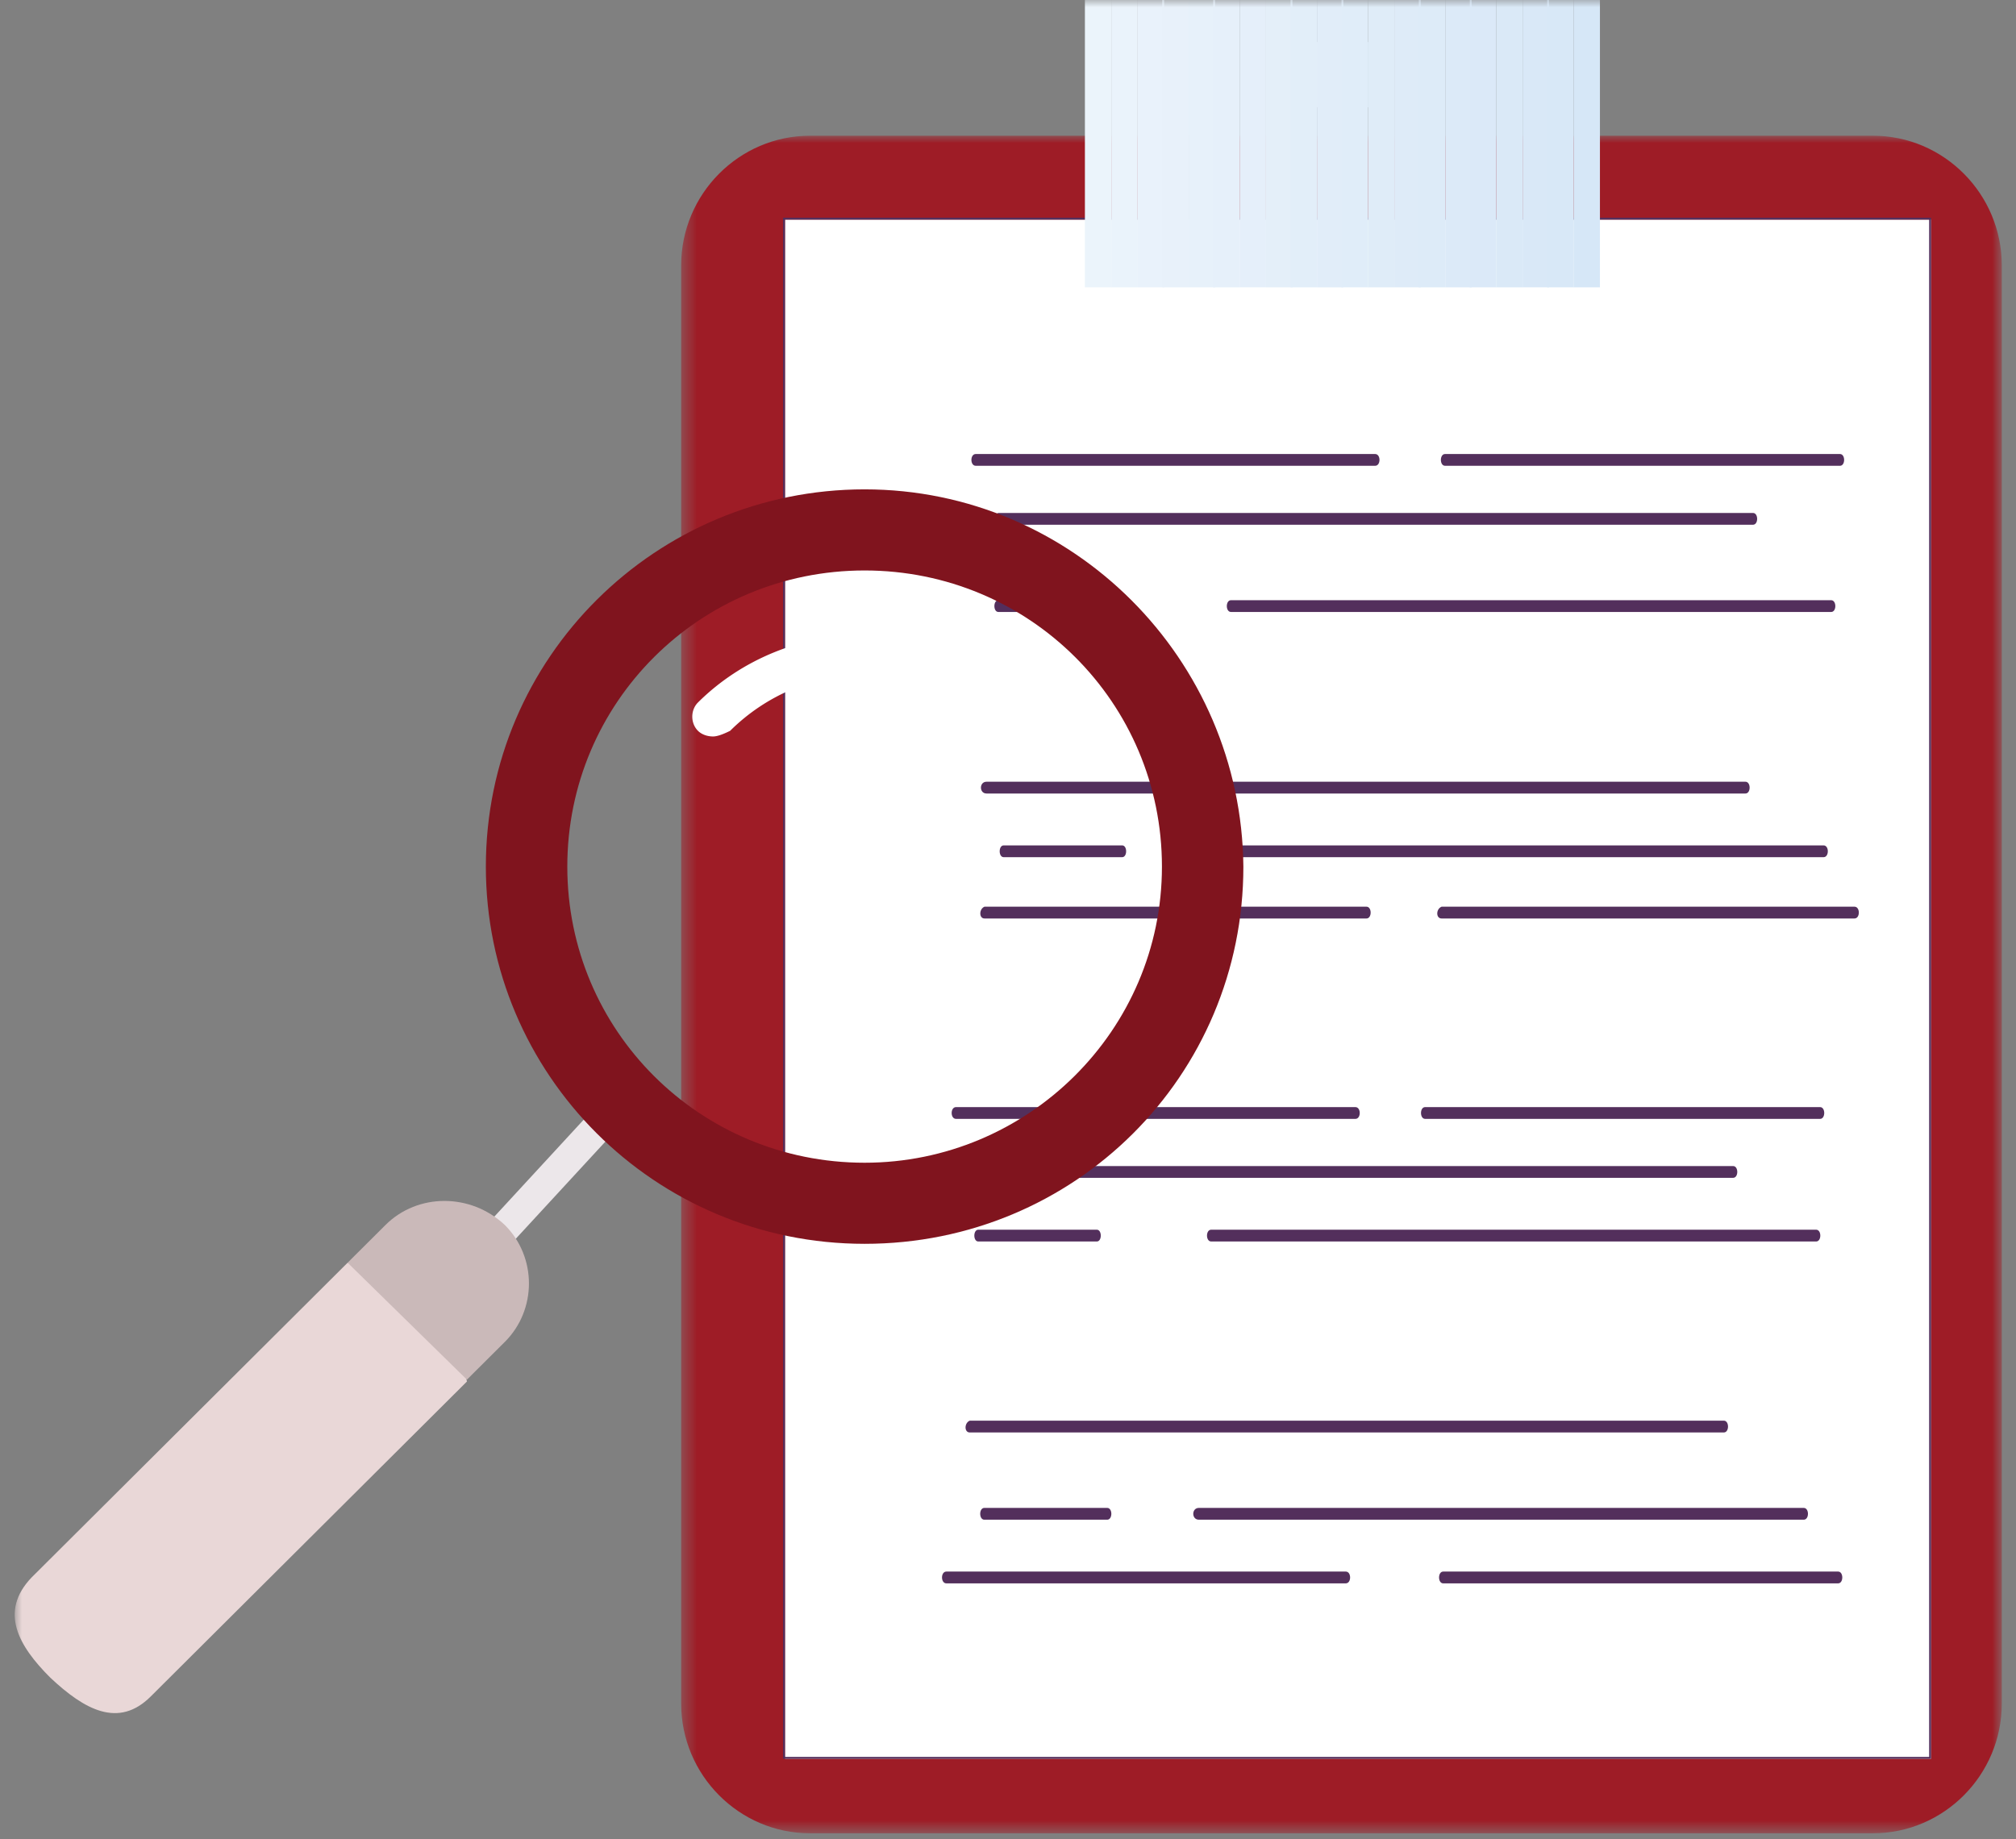 <svg xmlns="http://www.w3.org/2000/svg" xmlns:xlink="http://www.w3.org/1999/xlink" width="137" height="125" viewBox="0 0 137 125">
    <rect x="0" y="0" width="137" height="125" fill="#808080" stroke="none"/>
    <defs>
        <path id="a" d="M.418 0h89.744v115.385H.418z"/>
        <path id="c" d="M0 124.61h135.034V0H0z"/>
    </defs>
    <g fill="none" fill-rule="evenodd" transform="translate(1)">
        <g transform="translate(44.872 9.225)">
            <mask id="b" fill="#fff">
                <use xlink:href="#a"/>
            </mask>
            <path fill="#9E1C26" d="M81.402 115.385H9.176c-4.823 0-8.758-3.962-8.758-8.818V8.816C.418 3.962 4.353 0 9.176 0h72.226c4.826 0 8.76 3.962 8.76 8.816v97.751c0 4.856-3.934 8.818-8.76 8.818" mask="url(#b)"/>
        </g>
        <mask id="d" fill="#fff">
            <use xlink:href="#c"/>
        </mask>
        <path fill="#FFF" d="M52.345 119.547h77.881V14.925H52.345z" mask="url(#d)"/>
        <path fill="#532F5C" d="M52.345 119.42h77.753V14.925H52.345V119.42zm-.13.127h78.011V14.797H52.215v104.75z" mask="url(#d)"/>
        <path fill="#E2EEF9" d="M87.982 7.292h1.603V2.864h-1.603z" mask="url(#d)"/>
        <path fill="#E1EDF9" d="M88.495 7.292h1.795V2.864h-1.795z" mask="url(#d)"/>
        <path fill="#E0EDF9" d="M90.162 7.292h1.795V2.864h-1.795z" mask="url(#d)"/>
        <path fill="#DFECF8" d="M91.957 7.292h1.602V2.864h-1.602z" mask="url(#d)"/>
        <path fill="#EBF4FB" d="M72.726 0v19.532V0zM72.726 19.532h1.795V0h-1.795z" mask="url(#d)"/>
        <path fill="#EAF3FB" d="M74.52 19.532h1.796V0H74.52z" mask="url(#d)"/>
        <path fill="#E9F2FB" d="M76.316 19.532h1.795V0h-1.795z" mask="url(#d)"/>
        <path fill="#E8F1FA" d="M77.982 19.532h1.794V0h-1.794z" mask="url(#d)"/>
        <path fill="#E7F1FA" d="M79.776 19.532h1.795V0h-1.795z" mask="url(#d)"/>
        <path fill="#E6F0FA" d="M81.442 19.532h1.795V0h-1.795z" mask="url(#d)"/>
        <path fill="#E5EFFA" d="M83.239 19.532h1.795V0h-1.795z" mask="url(#d)"/>
        <path fill="#E4EFF9" d="M85.034 19.532h1.795V0h-1.795z" mask="url(#d)"/>
        <path fill="#E2EEF9" d="M86.7 19.532h1.795V0H86.7z" mask="url(#d)"/>
        <path fill="#E1EDF9" d="M88.495 19.532h1.795V0h-1.795z" mask="url(#d)"/>
        <path fill="#E0EDF9" d="M90.162 19.532h1.795V0h-1.795z" mask="url(#d)"/>
        <path fill="#DFECF8" d="M91.957 19.532h1.795V0h-1.795z" mask="url(#d)"/>
        <path fill="#DEEBF8" d="M93.752 19.532h1.794V0h-1.794z" mask="url(#d)"/>
        <path fill="#DDEBF8" d="M95.418 19.532h1.795V0h-1.795z" mask="url(#d)"/>
        <path fill="#DCEAF8" d="M97.213 19.532h1.793V0h-1.793z" mask="url(#d)"/>
        <path fill="#DBE9F8" d="M98.88 19.532h1.793V0H98.88z" mask="url(#d)"/>
        <path fill="#DAE9F7" d="M100.673 19.532h1.795V0h-1.795z" mask="url(#d)"/>
        <path fill="#D9E8F7" d="M102.47 19.532h1.794V0h-1.794z" mask="url(#d)"/>
        <path fill="#D8E8F7" d="M104.136 19.532h1.795V0h-1.795z" mask="url(#d)"/>
        <path fill="#D6E7F7" d="M105.931 19.532h1.795V0h-1.795zM107.726 19.531V0v19.532z" mask="url(#d)"/>
        <path fill="#F7F7FB" d="M65.307 31.18H92.45" mask="url(#d)"/>
        <path fill="#532F5C" d="M65.307 31.66H92.45c.393 0 .393-.8 0-.8H65.308c-.393 0-.393.8 0 .8" mask="url(#d)"/>
        <path fill="#F7F7FB" d="M97.2 31.18h26.713" mask="url(#d)"/>
        <path fill="#532F5C" d="M97.2 31.66h26.838c.376 0 .376-.8 0-.8H97.2c-.377 0-.377.8 0 .8" mask="url(#d)"/>
        <path fill="#F7F7FB" d="M65.9 62.109h25.962" mask="url(#d)"/>
        <path fill="#532F5C" d="M65.9 62.43H91.862c.376 0 .376-.801 0-.801H65.9c-.376.16-.376.801 0 .801" mask="url(#d)"/>
        <path fill="#F7F7FB" d="M96.965 62.109h27.929" mask="url(#d)"/>
        <path fill="#532F5C" d="M96.965 62.43h28.06c.393 0 .393-.801 0-.801h-28.06c-.393.16-.393.801 0 .801" mask="url(#d)"/>
        <path fill="#F7F7FB" d="M66.878 35.187h51.374" mask="url(#d)"/>
        <path fill="#532F5C" d="M66.878 35.667H118.127c.376 0 .376-.801 0-.801H66.878c-.376 0-.376.801 0 .801" mask="url(#d)"/>
        <path fill="#F7F7FB" d="M66.845 41.116h8.051" mask="url(#d)"/>
        <path fill="#532F5C" d="M66.845 41.597h8.051c.362 0 .362-.801 0-.801h-8.051c-.36 0-.36.8 0 .8" mask="url(#d)"/>
        <path fill="#F7F7FB" d="M82.654 41.116h40.909" mask="url(#d)"/>
        <path fill="#532F5C" d="M82.654 41.597H123.437c.38 0 .38-.801 0-.801H82.654c-.378 0-.378.8 0 .8" mask="url(#d)"/>
        <path fill="#F7F7FB" d="M66.041 53.456h51.699" mask="url(#d)"/>
        <path fill="#532F5C" d="M66.041 53.936H117.613c.38 0 .38-.801 0-.801H66.041c-.506 0-.506.801 0 .801" mask="url(#d)"/>
        <path fill="#F7F7FB" d="M67.205 57.782h8.053" mask="url(#d)"/>
        <path fill="#532F5C" d="M67.205 58.263h8.053c.36 0 .36-.801 0-.801h-8.053c-.36 0-.36.801 0 .801" mask="url(#d)"/>
        <path fill="#F7F7FB" d="M81.819 57.782h41.232" mask="url(#d)"/>
        <path fill="#532F5C" d="M81.819 58.263H122.925c.383 0 .383-.801 0-.801H81.819c-.382 0-.382.801 0 .801" mask="url(#d)"/>
        <path fill="#F7F7FB" d="M63.967 75.571h27.141" mask="url(#d)"/>
        <path fill="#532F5C" d="M63.967 76.052H91.108c.393 0 .393-.801 0-.801H63.967c-.394 0-.394.8 0 .8" mask="url(#d)"/>
        <path fill="#F7F7FB" d="M95.847 75.571h26.715" mask="url(#d)"/>
        <path fill="#532F5C" d="M95.847 76.052h26.84c.375 0 .375-.801 0-.801h-26.84c-.375 0-.375.8 0 .8" mask="url(#d)"/>
        <path fill="#F7F7FB" d="M63.312 107.302h27.141" mask="url(#d)"/>
        <path fill="#532F5C" d="M63.312 107.623h27.141c.394 0 .394-.802 0-.802H63.312c-.395 0-.395.802 0 .802" mask="url(#d)"/>
        <path fill="#F7F7FB" d="M97.074 107.302h26.838" mask="url(#d)"/>
        <path fill="#532F5C" d="M97.074 107.623h26.838c.377 0 .377-.802 0-.802H97.075c-.376 0-.376.802 0 .802" mask="url(#d)"/>
        <path fill="#F7F7FB" d="M65.528 79.578h51.373" mask="url(#d)"/>
        <path fill="#532F5C" d="M65.528 80.058h51.248c.377 0 .377-.8 0-.8H65.528c-.377 0-.377.8 0 .8" mask="url(#d)"/>
        <path fill="#F7F7FB" d="M65.482 83.904h8.053" mask="url(#d)"/>
        <path fill="#532F5C" d="M65.482 84.386h8.053c.36 0 .36-.802 0-.802h-8.053c-.36 0-.36.802 0 .802" mask="url(#d)"/>
        <path fill="#F7F7FB" d="M81.31 83.904h41.232" mask="url(#d)"/>
        <path fill="#532F5C" d="M81.31 84.386H122.416c.381 0 .381-.802 0-.802H81.31c-.382 0-.382.802 0 .802" mask="url(#d)"/>
        <path fill="#F7F7FB" d="M64.899 97.045h51.373" mask="url(#d)"/>
        <path fill="#532F5C" d="M64.899 97.366h51.247c.378 0 .378-.802 0-.802H64.899c-.378.16-.378.802 0 .802" mask="url(#d)"/>
        <path fill="#F7F7FB" d="M65.892 102.975h8.351" mask="url(#d)"/>
        <path fill="#532F5C" d="M65.892 103.296h8.35c.374 0 .374-.802 0-.802h-8.35c-.374 0-.374.802 0 .802" mask="url(#d)"/>
        <path fill="#F7F7FB" d="M80.471 102.975h41.233" mask="url(#d)"/>
        <path fill="#532F5C" d="M80.471 103.296h41.104c.383 0 .383-.802 0-.802H80.471c-.508 0-.508.802 0 .802" mask="url(#d)"/>
        <path fill="#ECE7EA" d="M29.14 86.44l11.596-12.58 1.406 1.564-11.597 12.58z" mask="url(#d)"/>
        <path fill="#80141E" d="M57.756 79.032c-11.196 0-20.204-8.975-20.204-20.128 0-11.154 9.008-20.129 20.204-20.129 11.197 0 20.205 8.975 20.205 20.129 0 11.153-9.138 20.128-20.205 20.128m0-45.77c-14.156 0-25.739 11.412-25.739 25.642 0 14.102 11.454 25.64 25.739 25.64s25.739-11.41 25.739-25.64c-.13-14.101-11.584-25.642-25.74-25.642" mask="url(#d)"/>
        <path fill="#FFF" d="M47.46 50.058c-.386 0-.772-.128-1.03-.385-.513-.512-.513-1.41 0-1.923 2.962-2.948 7.079-4.615 11.325-4.615 4.247 0 8.236 1.667 11.326 4.615.516.513.516 1.41 0 1.923-.515.513-1.417.513-1.93 0a13.185 13.185 0 0 0-9.267-3.846c-3.475 0-6.82 1.41-9.265 3.846-.516.257-.9.385-1.158.385" mask="url(#d)"/>
        <path fill="#E9D7D7" d="M30.73 93.904L9.24 115.314c-2.188 2.18-4.503.898-6.82-1.28-2.188-2.181-3.475-4.49-1.288-6.797l21.492-21.41 6.693 1.41 1.415 6.667z" mask="url(#d)"/>
        <path fill="#CAB9B9" d="M33.304 91.212l-2.573 2.564-8.108-7.948 2.574-2.565c2.187-2.179 5.792-2.179 8.107 0 2.188 2.178 2.188 5.77 0 7.95" mask="url(#d)"/>
    </g>
</svg>
